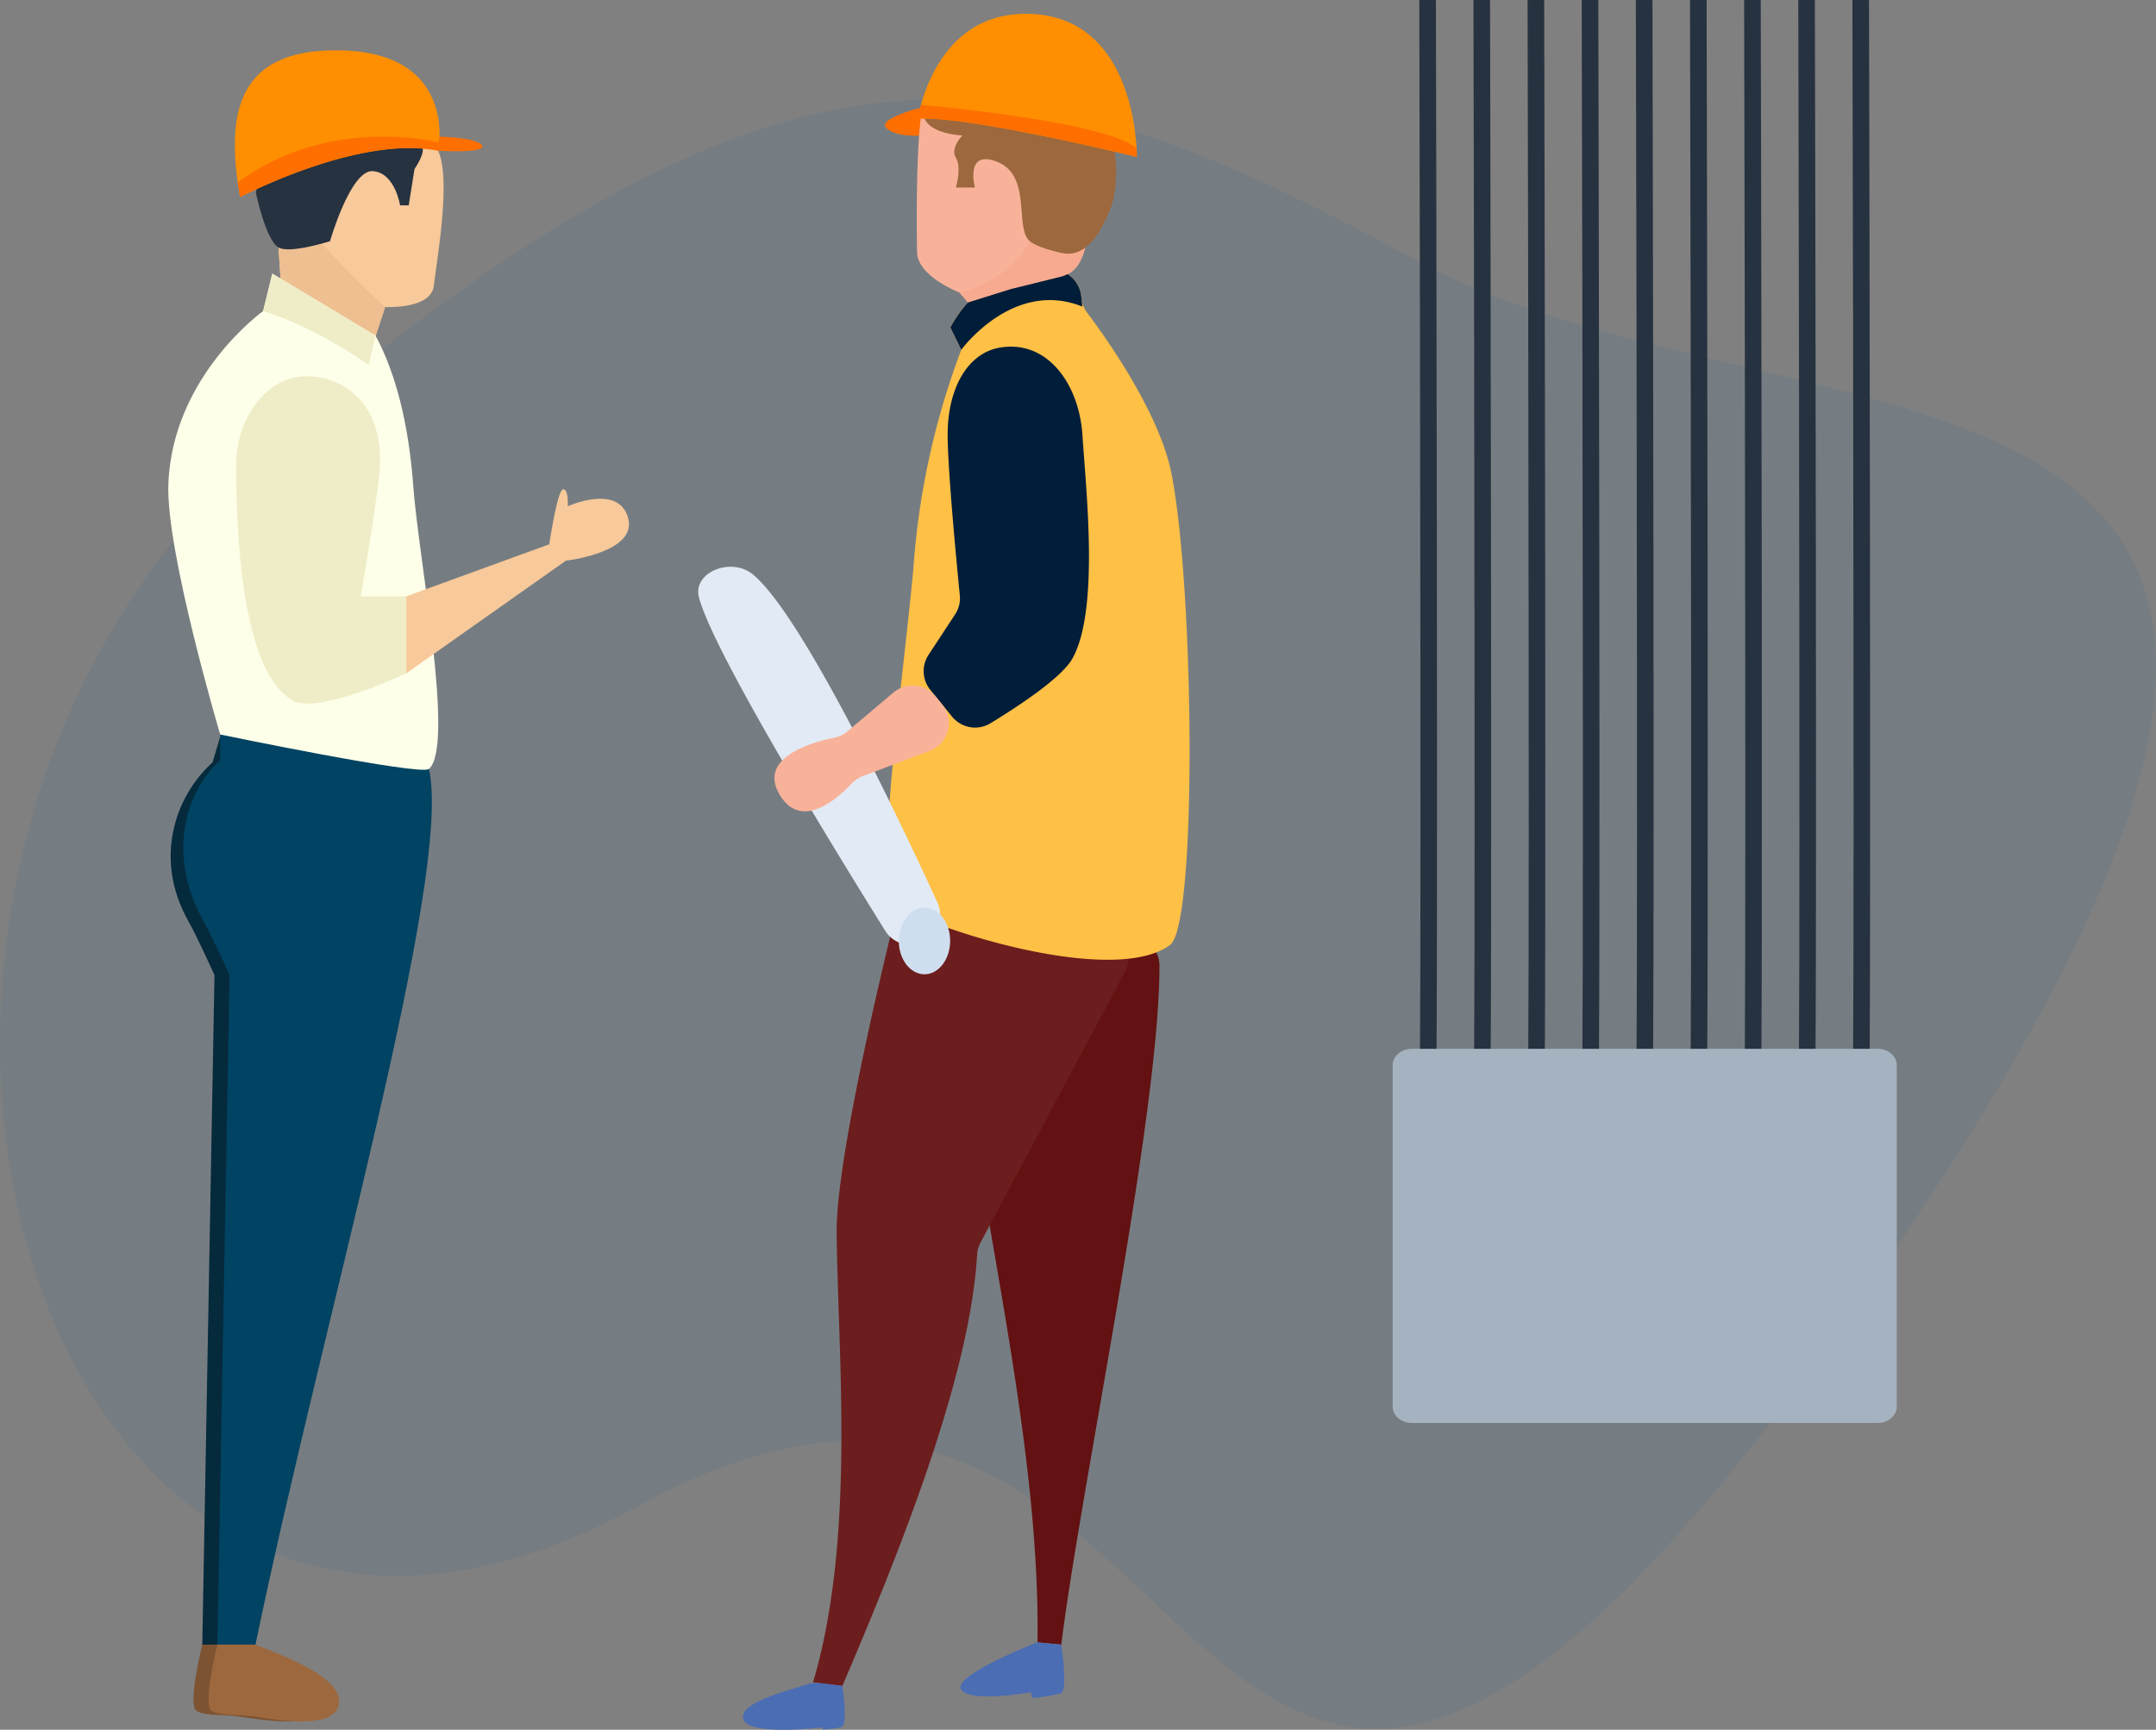 <?xml version="1.0" encoding="utf-8"?>
<svg xmlns="http://www.w3.org/2000/svg" width="534.695" height="428.988" viewBox="0 0 534.695 428.988">
  <rect x="0" y="0" width="534.695" height="428.988" fill="#808080" stroke="none"/>
  <g id="Group_289" data-name="Group 289" transform="translate(-1021 -1848.43)">
    <path id="Path_466" data-name="Path 466" d="M2822.544,1761.745c98.426,53.307,287.647,3.447,111.1,256.664s-151.739-31.378-303.722,52.289-219.437-155.942-89.981-265.517S2724.118,1708.438,2822.544,1761.745Z" transform="translate(-1450.423 151.166)" fill="#3e6e91" opacity="0.15"/>
    <g id="project-site-1484175-1259195" transform="translate(1061.733 1847.454)">
      <path id="Path_913" data-name="Path 913" d="M51.426,272.979l-4.092-.455h0c.5-4.8.209-179.717-.012-271.539l4.118-.01C51.465,11.842,52.074,267.146,51.426,272.979Zm13.427,0-4.092-.455h0c.5-4.8.209-179.717-.012-271.539l4.118-.01C64.892,11.842,65.5,267.146,64.853,272.979Zm13.427,0-4.092-.455h0c.5-4.8.209-179.717-.012-271.539l4.118-.01C78.318,11.842,78.928,267.146,78.28,272.979Zm13.427,0-4.092-.455h0c.5-4.8.209-179.717-.012-271.539l4.118-.01C91.746,11.842,92.355,267.146,91.707,272.979Zm13.427,0-4.092-.455h0c.5-4.8.209-179.717-.012-271.539l4.118-.01C105.173,11.842,105.782,267.146,105.134,272.979Zm13.427,0-4.092-.455h0c.5-4.8.209-179.717-.012-271.539l4.118-.01C118.6,11.842,119.209,267.146,118.561,272.979Zm13.427,0-4.092-.455h0c.5-4.8.21-179.717-.012-271.539L132,.976C132.027,11.842,132.636,267.146,131.988,272.979Zm13.427,0-4.092-.455h0c.5-4.8.21-179.717-.012-271.539l4.118-.01C145.454,11.842,146.063,267.146,145.415,272.979Zm13.427,0-4.092-.455h0c.5-4.8.21-179.717-.012-271.539l4.118-.01C158.881,11.842,159.49,267.146,158.842,272.979Z" transform="translate(263.935 0)" fill="#273240"/>
      <path id="Path_914" data-name="Path 914" d="M171.343,43.832V128.58c0,2.222-2.137,4.023-4.774,4.023H51.11c-2.637,0-4.774-1.8-4.774-4.023V43.832c0-2.222,2.137-4.023,4.774-4.023H166.57C169.206,39.81,171.343,41.611,171.343,43.832Z" transform="translate(258.325 221.272)" fill="#a5b2bf"/>
      <g id="Group_218" data-name="Group 218" transform="translate(1 4.394)">
        <path id="Path_915" data-name="Path 915" d="M34.294,76.5c-.772,6.651-15.681,3.992-20.371,3.29S5.1,79.656,2.72,78.326,4.12,61.87,4.12,61.87h9.45C20.718,64.756,35.063,69.853,34.294,76.5Z" transform="translate(4.316 342.576)" fill="#7e5332"/>
        <path id="Path_916" data-name="Path 916" d="M18.38,259.969H8.929L11.952,93.915S7.515,84.134,5.517,80.622c-8.6-15.142-3.624-30.81,5.947-39.434l1.905-6.341L37.3,27.1,61.416,42.8C67.32,69.559,35.108,179.256,18.38,259.969Z" transform="translate(-0.494 144.477)" fill="#052a3c"/>
        <path id="Path_917" data-name="Path 917" d="M19.444,259.969H9.993L13.016,93.915S8.58,84.134,6.582,80.622C-2.018,65.48,1.125,49.27,10.7,40.647V34.26L38.362,27.1,62.48,42.8C68.384,69.559,36.172,179.256,19.444,259.969Z" transform="translate(2.18 144.477)" fill="#004363"/>
        <path id="Path_918" data-name="Path 918" d="M44.5,43.685c-.6,6.052-12.1,5.387-12.1,5.387L30.2,55.788l-.332,1.064c-22.8-7.266-19.732-5.969-20.814-8.312-1-2.394-2.594-6.517-2.594-6.517l-.6-9.044v-.067L4.928,17.884,20.755,6.779s16.757-2.66,23.008,1.264C50.014,11.9,45.093,37.634,44.5,43.685Z" transform="translate(21.384 23.65)" fill="#f8c99a"/>
        <path id="Path_919" data-name="Path 919" d="M31.6,32.973l-2.195,6.716-8.312-1.463-.133-.067-5.253-.931L8.259,32.441c-1-2.394-2.594-6.517-2.594-6.517l-.6-9.044v-.067C6.6,11.162,8.525,6.374,10.454,9.965,14.178,17.08,31.6,32.973,31.6,32.973Z" transform="translate(22.176 39.749)" fill="#eebf91"/>
        <path id="Path_920" data-name="Path 920" d="M36.347,4.966S25.336,7.759,27.93,10.054s8.247,1.8,8.247,1.8l.6-6.385Z" transform="translate(150.192 18.341)" fill="#ff6f00"/>
        <path id="Path_921" data-name="Path 921" d="M75.876,19.923c-.133,1.33-2.327,10.041-4.323,17.422-1.406,5.626-1.7,10.636-7.057,11.959L52.287,52.32q-.217.054-.431.12L41.43,55.7,39.3,53.238S29.062,49.315,28.8,43.4C28.7,40.706,28.2,5.013,31.455,4.562c2.726-.332,22.476,2.727,22.476,3.258,0,.6,14.5,4.722,14.5,5.386S76.142,17.6,75.876,19.923Z" transform="translate(156.912 15.893)" fill="#f8b29a"/>
        <path id="Path_922" data-name="Path 922" d="M50.983,211.353l-5.9-.57C45.67,173.09,36.859,129.891,31.2,95.39a7.057,7.057,0,0,1,.041-2.589c1.205-6.038,6.336-31.39,7.858-33.029,1.093-1.219,14.308-13.391,23.88-22.178a7.357,7.357,0,0,1,12.354,5.317C75.4,79.87,55.837,172.187,50.983,211.353Z" transform="translate(170.485 193.093)" fill="#631112"/>
        <path id="Path_923" data-name="Path 923" d="M102.194,63.142,66.371,130.28a6.948,6.948,0,0,0-.811,2.905c-1.79,30.871-19.869,75.232-33.41,106.957l-7.276-.882c10.639-35.975,6.116-81.468,5.85-111.724-.113-17.49,10.951-63.788,14.247-77.183a7.274,7.274,0,0,1,4.414-5.063c6.994-2.766,22.8-9,31.735-12.42a7.316,7.316,0,0,1,9.028,3.276C93.4,41.972,98.9,50.881,101.964,55.8A7.316,7.316,0,0,1,102.194,63.142Z" transform="translate(135.035 174.539)" fill="#6c1d1d"/>
        <path id="Path_924" data-name="Path 924" d="M46.716,82.8a22.193,22.193,0,0,1-4.686.6v-.526s-18.669,2.331-19.7-2.155c-.946-4.034,11-6.9,15.946-8.518a7.113,7.113,0,0,1,3.088-.286l5.559.674S48.37,82.3,46.716,82.8Zm54.391-8.378a45.646,45.646,0,0,1-7,1.194l-.5-1.454s-15.269,2.747-17.265-.752c-1.966-3.5,18.965-11.624,18.965-11.624l5.9.57S102.929,73.756,101.107,74.421Z" transform="translate(120.258 342.091)" fill="#4a6db4"/>
        <path id="Path_925" data-name="Path 925" d="M97.9,178.494c-13.114,9.792-54.12-2.155-68.537-9.9-5.482-2.944,3.411-64.134,5.027-85.478A189.766,189.766,0,0,1,46.121,30.9l-2.708-5.54c5.511-10.031,13.973-14.8,25.353-14.385a7.447,7.447,0,0,1,7.07,6.538l.082.681a7.284,7.284,0,0,0,1.413,3.53c4.114,5.445,17.819,24.439,20.876,39.735C103.856,89.7,104.71,173.407,97.9,178.494Z" transform="translate(150.556 52.423)" fill="#ffc046"/>
        <path id="Path_926" data-name="Path 926" d="M68.344,20.2C51.152,13.256,38.3,30.9,38.3,30.9L35.6,25.358c5.511-10.031,13.973-14.8,25.353-14.385a7.447,7.447,0,0,1,7.07,6.538ZM47.781,30.378c-7.927,1.4-12.905,10.112-12.866,21.731.03,8.769,2.254,31.97,3.02,39.7a7.256,7.256,0,0,1-1.178,4.731l-6.577,10.012a7.372,7.372,0,0,0,.44,8.7L36,121.866a7.348,7.348,0,0,0,9.525,1.667c6.78-4.129,17.7-11.291,20.345-16.073,6.7-12.122,3.366-41.528,2.477-55.351C67.515,39.2,59.493,28.316,47.781,30.378Z" transform="translate(158.372 52.424)" fill="#001d39"/>
        <path id="Path_927" data-name="Path 927" d="M55.489,29.179,43.28,32.194q-.217.054-.431.12L32.423,35.573l-2.128-2.46S49.8,29,49.779,11.1c-.007-5.926,5.632-2.221,10.275,3.019C63.733,18.274,61.337,27.734,55.489,29.179Z" transform="translate(165.92 36.018)" fill="#f7aa8f"/>
        <path id="Path_928" data-name="Path 928" d="M63.3,48.927c-3.382-.741-7.377-1.929-8.482-3.558-2.977-4.388,1.026-16.663-8.547-19.41-6.869-1.971-4.463,6.739-4.463,6.739H37.074s1.5-4.932,0-7.349,1.6-5.56,1.6-5.56-9.574-.29-9.719-5.754S46.793-.52,63.184,5.621,77.3,33.085,75.659,37.291C73.288,43.357,69.635,50.314,63.3,48.927Z" transform="translate(158.258 10.389)" fill="#9d683e"/>
        <path id="Path_929" data-name="Path 929" d="M82.622,36.979s-40.148-9.889-53.638-9.5a6.871,6.871,0,0,1,.125-3.428c1.92-7.031,8.3-22.978,26.682-22.555,23.193.531,26.342,25.734,26.765,33.337C82.634,36.186,82.622,36.979,82.622,36.979Z" transform="translate(157.579 -1.486)" fill="#ff8f00"/>
        <path id="Path_930" data-name="Path 930" d="M82.622,17.784S42.474,7.9,28.984,8.283a6.871,6.871,0,0,1,.125-3.428S75.15,8.94,82.557,15.637C82.634,16.991,82.622,17.784,82.622,17.784Z" transform="translate(157.579 17.708)" fill="#ff6f00"/>
        <path id="Path_931" data-name="Path 931" d="M65.66,133.943c-2,1.789-51.783-8.54-51.783-8.54S.434,80.15,1.019,63.4c.924-26.867,23.5-43,23.5-43L26.8,11.107,52.4,26.482c4.9,9.065,8.23,21.666,9.375,37.506C63.036,81.462,72.113,128.164,65.66,133.943Z" transform="translate(-1 53.333)" fill="#feffe9"/>
        <path id="Path_932" data-name="Path 932" d="M34.852,76.5C34.08,83.154,19.17,80.5,14.48,79.794s-8.823-.138-11.2-1.467,1.4-16.456,1.4-16.456h9.45C21.276,64.756,35.621,69.853,34.852,76.5Z" transform="translate(7.495 342.576)" fill="#9d683e"/>
        <path id="Path_933" data-name="Path 933" d="M20.6,36.558C11.658,36.652,3.462,46.18,3.511,59.02,3.568,74.163,4.6,109.729,17.623,117c6.306,3.517,28.082-6.758,28.082-6.758V91.166H34.443s3.874-22.692,4.632-30.73C40.553,44.771,31.35,36.446,20.6,36.558ZM38.091,26.482,36.41,33.734c-9.25-6.292-18-10.794-26.193-13.335L12.5,11.107Z" transform="translate(13.305 53.333)" fill="#efedc7"/>
        <path id="Path_934" data-name="Path 934" d="M9.865,34.375C12.643,36,22.64,32.816,22.64,32.816s5.111-17.786,10.631-17.377,6.746,8.484,6.746,8.484h2.147l1.431-9s3.067-4.4,1.738-5.724c-1.825-1.825-22.249-4.181-27.19-3C16.712,6.547,6.694,9,6.694,9.716S4.241,20.755,4.241,20.755,6.684,32.516,9.865,34.375Z" transform="translate(17.468 23.583)" fill="#273240"/>
        <path id="Path_935" data-name="Path 935" d="M54.16,25.717a16.48,16.48,0,0,1-.25,2.022C34.247,23.7,4.78,39.237,4.78,39.237.64,16.346,5.606,2.516,29.344,2.846,53.724,3.186,54.613,19.843,54.16,25.717Z" transform="translate(13.047 6.227)" fill="#ff8f00"/>
        <path id="Path_936" data-name="Path 936" d="M53.574,7.5a16.481,16.481,0,0,1-.25,2.022c-19.663-4.037-49.13,11.5-49.13,11.5-.191-1.056-.411-2.26-.626-3.578C25.771.877,52.047,7.121,53.574,7.5Z" transform="translate(13.632 24.441)" fill="#ff6f00"/>
        <path id="Path_937" data-name="Path 937" d="M11.321,6.037s9.236.171,10.548,2.174S11,9.525,11,9.525Z" transform="translate(55.959 24.441)" fill="#ff6f00"/>
        <path id="Path_938" data-name="Path 938" d="M49.392,36.789,9.813,64.721V45.636l35.456-12.9s2-13.433,3.391-13.632c1.463-.2,1.2,4.189,1.2,4.189s12.635-5.719,14.962,2.926C67.213,34.794,49.392,36.789,49.392,36.789Z" transform="translate(49.216 98.837)" fill="#f8c99a"/>
        <path id="Path_939" data-name="Path 939" d="M34.126,23.822c-5.346-4.356-14.965-.5-13.316,5.758,3.614,13.715,34.459,63.874,46.2,82.669a7.357,7.357,0,0,0,10.989,1.721h0a7.358,7.358,0,0,0,1.961-8.7C72.187,88.283,46.8,34.145,34.126,23.822Z" transform="translate(110.807 115.182)" fill="#e2ebf5"/>
        <path id="Path_940" data-name="Path 940" d="M52.96,28.1l-11.392,9.61a7.188,7.188,0,0,1-3.219,1.574C33.3,40.293,19.193,44.031,24.7,53.373c5.438,9.225,14.633.781,17.821-2.624a7.515,7.515,0,0,1,2.831-1.917l16.555-6.247A7.372,7.372,0,0,0,65.026,31.04l-1.591-1.958A7.371,7.371,0,0,0,52.96,28.1Z" transform="translate(126.891 140.232)" fill="#f8b29a"/>
        <ellipse id="Ellipse_265" data-name="Ellipse 265" cx="6.37" cy="8.285" rx="6.37" ry="8.285" transform="translate(181.166 221.633)" fill="#cfdeef"/>
      </g>
    </g>
  </g>
</svg>
